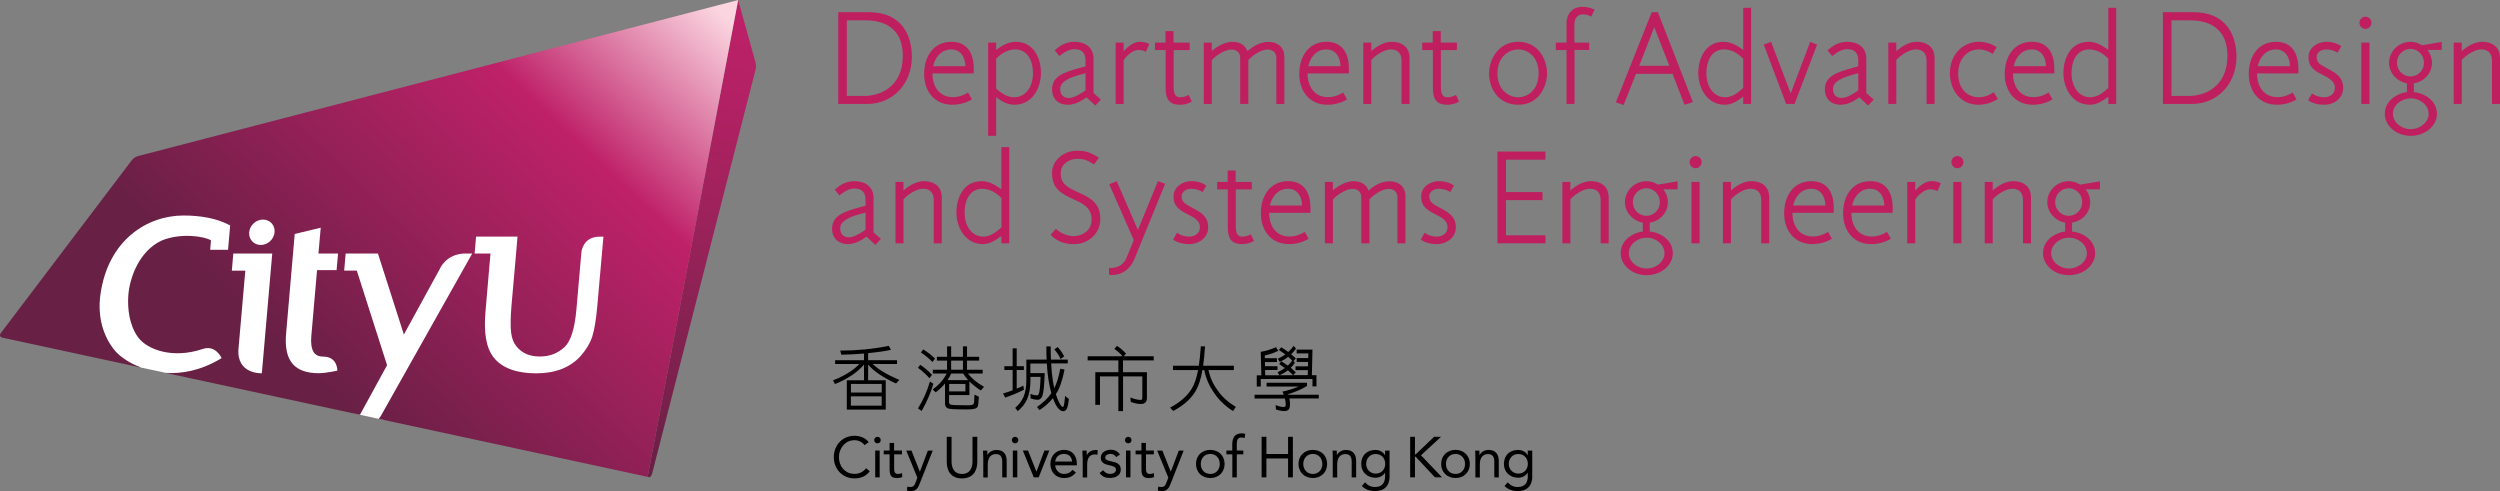 <?xml version="1.0" encoding="utf-8"?>
<!-- Generator: Adobe Illustrator 25.2.1, SVG Export Plug-In . SVG Version: 6.00 Build 0)  -->
<svg version="1.1" xmlns="http://www.w3.org/2000/svg" xmlns:xlink="http://www.w3.org/1999/xlink" x="0px" y="0px"
	 viewBox="0 0 374.94 73.66" style="enable-background:new 0 0 374.94 73.66;" xml:space="preserve">
<rect x="0" y="0" width="374.94" height="73.66" fill="#808080" stroke="none"/>
<style type="text/css">
	.st0{fill:#FFFFFF;}
	.st1{fill:url(#SVGID_1_);}
	.st2{fill:url(#SVGID_2_);}
	.st3{fill:#BF1E5F;}
</style>
<g id="Logotype">
	<g>
		<path d="M129.66,66.76c-0.36-0.49-0.94-0.74-1.52-0.74c-1.36,0-2.32,1.19-2.32,2.53c0,1.41,0.95,2.52,2.32,2.52
			c0.74,0,1.33-0.3,1.76-0.85l0.54,0.46c-0.54,0.73-1.33,1.07-2.3,1.07c-1.74,0-3.09-1.35-3.09-3.19c0-1.79,1.29-3.2,3.09-3.2
			c0.82,0,1.63,0.28,2.15,0.95L129.66,66.76z"/>
		<path d="M146.57,69.27c0,1.32-0.62,2.48-2.29,2.48c-1.68,0-2.29-1.15-2.29-2.48v-3.76h0.72v3.66c0,0.98,0.36,1.91,1.57,1.91
			c1.21,0,1.57-0.93,1.57-1.91v-3.66h0.72V69.27z"/>
		<path d="M131.6,65.51c0.28,0,0.49,0.22,0.49,0.49c0,0.28-0.21,0.49-0.49,0.49s-0.49-0.21-0.49-0.49
			C131.11,65.73,131.33,65.51,131.6,65.51 M131.26,67.57h0.67v4.02h-0.67V67.57z"/>
		<path d="M135.29,68.14h-1.19v2.01c0,0.51,0.01,0.93,0.6,0.93c0.2,0,0.41-0.04,0.59-0.14l0.02,0.61c-0.23,0.1-0.53,0.15-0.78,0.15
			c-0.95,0-1.11-0.51-1.11-1.35v-2.21h-0.88v-0.57h0.88v-1.14h0.67v1.14h1.19V68.14z"/>
		<path d="M137.94,72.51c-0.26,0.68-0.53,1.14-1.34,1.14c-0.19,0-0.42-0.02-0.6-0.1l0.09-0.58c0.14,0.05,0.28,0.07,0.47,0.07
			c0.44,0,0.6-0.27,0.75-0.66l0.27-0.75l-1.66-4.05h0.78l1.25,3.15h0.02l1.19-3.15h0.73L137.94,72.51z"/>
		<path d="M147.46,68.53c0-0.37-0.03-0.69-0.03-0.95h0.64c0,0.22,0.02,0.44,0.02,0.66h0.02c0.18-0.39,0.68-0.76,1.34-0.76
			c1.06,0,1.53,0.67,1.53,1.64v2.48h-0.67v-2.41c0-0.67-0.29-1.09-0.92-1.09c-0.87,0-1.25,0.63-1.25,1.55v1.96h-0.67V68.53z"/>
		<path d="M152.24,65.51c0.27,0,0.49,0.22,0.49,0.49c0,0.28-0.21,0.49-0.49,0.49c-0.28,0-0.49-0.21-0.49-0.49
			C151.75,65.73,151.96,65.51,152.24,65.51 M151.9,67.57h0.67v4.02h-0.67V67.57z"/>
		<polygon points="155.78,71.59 155.04,71.59 153.4,67.57 154.18,67.57 155.43,70.72 155.45,70.72 156.64,67.57 157.37,67.57 		"/>
		<path d="M165.45,70.53c0.26,0.33,0.56,0.54,1.03,0.54c0.42,0,0.89-0.18,0.89-0.62c0-0.43-0.43-0.54-0.86-0.64
			c-0.76-0.17-1.42-0.33-1.42-1.17c0-0.78,0.76-1.19,1.5-1.19c0.57,0,1.09,0.22,1.37,0.73l-0.56,0.37
			c-0.17-0.28-0.46-0.48-0.85-0.48c-0.37,0-0.79,0.18-0.79,0.56c0,0.34,0.48,0.48,1.02,0.59c0.71,0.14,1.31,0.39,1.31,1.2
			c0,0.91-0.81,1.26-1.61,1.26c-0.68,0-1.17-0.18-1.56-0.75L165.45,70.53z"/>
		<path d="M161.36,70.86c-0.47,0.61-1.04,0.83-1.79,0.83c-1.26,0-2.04-0.94-2.04-2.11c0-1.25,0.88-2.11,2.06-2.11
			c1.13,0,1.91,0.77,1.91,2.11v0.21h-3.25c0.05,0.7,0.58,1.29,1.32,1.29c0.57,0,0.96-0.21,1.28-0.61L161.36,70.86z M160.78,69.22
			c-0.03-0.68-0.47-1.14-1.21-1.14c-0.74,0-1.23,0.46-1.32,1.14H160.78z"/>
		<path d="M162.36,68.53c0-0.37-0.03-0.69-0.03-0.95h0.64c0,0.22,0.02,0.44,0.02,0.66h0.02c0.18-0.39,0.68-0.76,1.34-0.76
			c0.09,0,0.18,0.01,0.28,0.04l-0.04,0.68c-0.11-0.03-0.24-0.05-0.36-0.05c-0.82,0-1.18,0.58-1.18,1.5v1.96h-0.67V68.53z"/>
		<path d="M169.21,65.51c0.28,0,0.49,0.22,0.49,0.49c0,0.28-0.21,0.49-0.49,0.49c-0.28,0-0.49-0.21-0.49-0.49
			C168.72,65.73,168.93,65.51,169.21,65.51 M168.87,67.57h0.67v4.02h-0.67V67.57z"/>
		<path d="M173.06,68.14h-1.19v2.01c0,0.51,0.01,0.93,0.6,0.93c0.2,0,0.41-0.04,0.59-0.14l0.02,0.61c-0.23,0.1-0.53,0.15-0.78,0.15
			c-0.95,0-1.11-0.51-1.11-1.35v-2.21h-0.88v-0.57h0.88v-1.14h0.67v1.14h1.19V68.14z"/>
		<path d="M175.58,72.51c-0.26,0.68-0.53,1.14-1.34,1.14c-0.19,0-0.42-0.02-0.6-0.1l0.08-0.58c0.14,0.05,0.28,0.07,0.47,0.07
			c0.44,0,0.6-0.27,0.75-0.66l0.28-0.75l-1.67-4.05h0.78l1.25,3.15h0.02l1.19-3.15h0.73L175.58,72.51z"/>
		<path d="M181.51,67.47c1.24,0,2.15,0.86,2.15,2.11c0,1.26-0.91,2.11-2.15,2.11c-1.24,0-2.14-0.86-2.14-2.11
			C179.36,68.33,180.27,67.47,181.51,67.47 M181.51,71.08c0.87,0,1.43-0.65,1.43-1.5c0-0.84-0.56-1.5-1.43-1.5
			c-0.87,0-1.42,0.65-1.42,1.5C180.08,70.42,180.64,71.08,181.51,71.08"/>
		<path d="M184.81,68.14h-0.88v-0.57h0.88v-0.9c0-0.98,0.34-1.68,1.43-1.68c0.17,0,0.39,0.03,0.52,0.11l-0.1,0.6
			c-0.15-0.05-0.3-0.09-0.45-0.09c-0.7,0-0.72,0.51-0.72,1.2v0.76h0.98v0.57h-0.98v3.46h-0.67V68.14z"/>
		<polygon points="189.21,65.51 189.93,65.51 189.93,68.09 193.18,68.09 193.18,65.51 193.9,65.51 193.9,71.59 193.18,71.59 
			193.18,68.76 189.93,68.76 189.93,71.59 189.21,71.59 		"/>
		<path d="M196.89,67.47c1.24,0,2.15,0.86,2.15,2.11c0,1.26-0.91,2.11-2.15,2.11c-1.24,0-2.15-0.86-2.15-2.11
			C194.74,68.33,195.65,67.47,196.89,67.47 M196.89,71.08c0.87,0,1.43-0.65,1.43-1.5c0-0.84-0.56-1.5-1.43-1.5
			c-0.87,0-1.43,0.65-1.43,1.5C195.46,70.42,196.02,71.08,196.89,71.08"/>
		<path d="M199.88,68.53c0-0.37-0.03-0.69-0.03-0.95h0.63c0,0.22,0.02,0.44,0.02,0.66h0.02c0.18-0.39,0.68-0.76,1.34-0.76
			c1.06,0,1.53,0.67,1.53,1.64v2.48h-0.67v-2.41c0-0.67-0.29-1.09-0.92-1.09c-0.87,0-1.25,0.63-1.25,1.55v1.96h-0.67V68.53z"/>
		<path d="M208.41,71.41c0,1.45-0.78,2.24-2.19,2.24c-0.78,0-1.41-0.21-1.98-0.76l0.48-0.55c0.42,0.46,0.88,0.7,1.49,0.7
			c1.2,0,1.52-0.77,1.52-1.62V70.9h-0.02c-0.32,0.52-0.89,0.75-1.42,0.75c-1.26,0-2.14-0.88-2.14-2.06c0-1.31,0.86-2.11,2.14-2.11
			c0.54,0,1.15,0.26,1.42,0.79h0.02v-0.69h0.67V71.41z M206.31,71.03c0.92,0,1.44-0.69,1.44-1.46c0-0.87-0.58-1.48-1.44-1.48
			c-0.84,0-1.42,0.65-1.42,1.5C204.89,70.4,205.52,71.03,206.31,71.03"/>
		<path d="M218.29,67.47c1.24,0,2.15,0.86,2.15,2.11c0,1.26-0.91,2.11-2.15,2.11s-2.15-0.86-2.15-2.11
			C216.14,68.33,217.05,67.47,218.29,67.47 M218.29,71.08c0.87,0,1.43-0.65,1.43-1.5c0-0.84-0.56-1.5-1.43-1.5
			c-0.87,0-1.43,0.65-1.43,1.5C216.86,70.42,217.42,71.08,218.29,71.08"/>
		<path d="M221.27,68.53c0-0.37-0.03-0.69-0.03-0.95h0.63c0,0.22,0.02,0.44,0.02,0.66h0.02c0.18-0.39,0.68-0.76,1.34-0.76
			c1.06,0,1.53,0.67,1.53,1.64v2.48h-0.67v-2.41c0-0.67-0.29-1.09-0.92-1.09c-0.87,0-1.25,0.63-1.25,1.55v1.96h-0.67V68.53z"/>
		<path d="M229.81,71.41c0,1.45-0.78,2.24-2.19,2.24c-0.78,0-1.41-0.21-1.98-0.76l0.48-0.55c0.42,0.46,0.88,0.7,1.49,0.7
			c1.2,0,1.52-0.77,1.52-1.62V70.9h-0.02c-0.32,0.52-0.88,0.75-1.42,0.75c-1.26,0-2.14-0.88-2.14-2.06c0-1.31,0.86-2.11,2.14-2.11
			c0.54,0,1.15,0.26,1.42,0.79h0.02v-0.69h0.67V71.41z M227.7,71.03c0.92,0,1.44-0.69,1.44-1.46c0-0.87-0.59-1.48-1.44-1.48
			c-0.84,0-1.42,0.65-1.42,1.5C226.28,70.4,226.92,71.03,227.7,71.03"/>
		<polygon points="211.49,65.51 212.21,65.51 212.21,68.14 212.32,68.14 215.08,65.51 216.12,65.51 213.11,68.28 216.27,71.59 
			215.21,71.59 212.32,68.5 212.21,68.5 212.21,71.59 211.49,71.59 		"/>
	</g>
	<g>
		<path d="M130.88,54.59h3.65v-0.57h-4.33v-1.06c1.19-0.11,2.3-0.26,3.31-0.47l0.11-0.02l-0.33-0.6l-0.06,0.01
			c-2.35,0.47-4.75,0.7-7.12,0.7h-0.1l0.17,0.62l0.06,0c1.17-0.03,2.29-0.09,3.34-0.18v1h-4.33v0.57h3.64
			c-0.39,0.42-0.9,0.83-1.54,1.24c-0.79,0.51-1.57,0.9-2.33,1.17l-0.08,0.03l0.27,0.56l0.07-0.02c0.79-0.29,1.66-0.75,2.58-1.36
			c0.69-0.49,1.27-1,1.72-1.52v2.34H127v4.4h5.84v-4.4h-2.64v-2.34c0.9,1.02,2.29,1.96,4.13,2.8l0.05,0.02l0.5-0.54l-0.11-0.04
			C133.05,56.2,131.74,55.42,130.88,54.59z M132.23,59.44v1.4h-4.62v-1.4H132.23z M127.62,58.87v-1.29h4.62v1.29H127.62z"/>
		<path d="M182.66,58.61c-0.69-0.92-1.16-1.92-1.41-3.11h3.8v-0.65h-4.61c0.11-0.79,0.21-1.72,0.28-2.83l0.01-0.08h-0.64l0,0.07
			c-0.07,1.03-0.17,2.01-0.29,2.84h-3.88v0.65h3.77c-0.24,1.23-0.56,2.14-0.95,2.78c-0.67,1.1-1.71,2.02-3.17,2.81l-0.09,0.05
			l0.47,0.5l0.05-0.03c1.58-0.85,2.68-1.84,3.36-3.04c0.41-0.71,0.73-1.7,0.98-3.07h0.27c0.26,1.29,0.75,2.4,1.5,3.45
			c0.7,1.04,1.6,1.91,2.75,2.66l0.07,0.04l0.42-0.63l-0.07-0.04C184.18,60.32,183.33,59.55,182.66,58.61z"/>
		<path d="M168.88,53.03l-0.05-0.05c-0.4-0.44-0.81-0.78-1.25-1.07l-0.06-0.04l-0.39,0.46l0.07,0.05c0.46,0.33,0.85,0.67,1.16,1.05
			h-5.24v0.62h4.61v1.77h-3.46v4.9h0.7v-4.27h2.76v5.21h0.7v-5.21h2.89v3.16c0,0.37-0.15,0.37-0.21,0.37
			c-0.42,0-0.91-0.11-1.46-0.32l-0.12-0.05l0.06,0.67l0.05,0.02c0.56,0.2,1.04,0.29,1.47,0.29c0.59,0,0.9-0.31,0.9-0.9v-3.87h-3.59
			v-1.77h4.61v-0.62h-4.5L168.88,53.03z"/>
		<path d="M139.79,54.23l0.06,0.06l0.38-0.51l-0.05-0.05c-0.49-0.48-1.05-0.92-1.66-1.29l-0.06-0.04l-0.35,0.46l0.07,0.05
			C138.73,53.27,139.27,53.71,139.79,54.23z"/>
		<path d="M145.17,56.02h2.21v-0.57h-2.35v-1.37h1.82v-0.57h-1.82v-1.57h-0.61v1.57h-1.77v-1.57h-0.61v1.57h-1.53v0.57h1.53v1.37
			h-2.14v0.57h2.08c-0.15,0.32-0.37,0.66-0.64,1.01c-0.37,0.47-0.83,0.92-1.38,1.31l-0.08,0.06l0.45,0.44l0.05-0.04
			c0.5-0.37,0.95-0.8,1.35-1.29v2.87c0,0.37,0.05,0.64,0.32,0.81c0.26,0.17,0.95,0.21,3.06,0.21c0.98,0,1.36-0.11,1.52-0.44
			c0.08-0.18,0.14-0.64,0.17-1.41l0-0.05l-0.65-0.32l-0.01,0.23c-0.02,0.49-0.03,0.96-0.1,1.11c-0.09,0.22-0.36,0.26-0.93,0.26
			c-1.57,0-2.4-0.01-2.61-0.13c-0.13-0.08-0.16-0.16-0.16-0.32v-1.08h3.05V57.2c0.46,0.47,1.01,0.91,1.65,1.32l0.06,0.04l0.48-0.54
			l-0.08-0.05C146.47,57.37,145.69,56.72,145.17,56.02z M142.35,58.7v-1.12h2.44v1.12H142.35z M144.42,54.08v1.37h-1.77v-1.37
			H144.42z M142.11,57.01c0.22-0.33,0.4-0.65,0.54-0.99h1.8c0.21,0.34,0.47,0.67,0.76,0.99H142.11z"/>
		<path d="M139.98,57.56l-0.51-0.35l-0.03,0.1c-0.41,1.4-1,2.71-1.73,3.88l-0.04,0.06l0.56,0.39l0.04-0.08
			c0.77-1.37,1.32-2.66,1.7-3.96L139.98,57.56z"/>
		<path d="M139.33,56.65l0.06,0.07l0.39-0.5l-0.05-0.05c-0.5-0.54-1.04-1-1.66-1.42l-0.06-0.04l-0.35,0.45l0.07,0.05
			C138.31,55.63,138.83,56.1,139.33,56.65z"/>
		<path d="M189.09,56.84h7.75v1.11h0.6v-1.68h-0.69l0.09-3.84h-2.37v0.57h1.75l-0.02,0.7h-1.73v0.58h1.71l-0.01,0.66h-1.87v0.57
			h1.85l-0.02,0.75h-2.18l0.39-0.42l-0.06-0.05c-0.25-0.23-0.47-0.44-0.71-0.63c0.22-0.21,0.42-0.45,0.6-0.71l0.04-0.05l-0.22-0.25
			l0.36-0.4l-0.1-0.09c-0.19-0.18-0.4-0.36-0.61-0.53c0.24-0.23,0.46-0.48,0.69-0.8l0.04-0.05l-0.36-0.41l-0.06,0.08
			c-0.21,0.3-0.45,0.57-0.74,0.84c-0.29-0.22-0.62-0.44-1-0.67l-0.06-0.04l-0.35,0.41l0.08,0.05c0.34,0.22,0.63,0.42,0.89,0.61
			c-0.31,0.23-0.67,0.44-1.05,0.61l-0.08,0.04l0.29,0.48l0.06-0.03c0.42-0.19,0.82-0.43,1.21-0.74c0.21,0.19,0.42,0.39,0.6,0.56
			l-0.01,0.02c-0.19,0.27-0.4,0.51-0.65,0.74c-0.28-0.2-0.57-0.4-0.89-0.61l-0.06-0.04l-0.35,0.42l0.08,0.05
			c0.24,0.15,0.5,0.33,0.78,0.54c-0.31,0.23-0.64,0.43-1.02,0.6l-0.08,0.04l0.29,0.45h-2.14l-0.01-0.79h1.85v-0.57h-1.87l-0.01-0.62
			h1.8v-0.58h-1.81l-0.01-0.42c0.65-0.12,1.29-0.33,1.94-0.65l0.08-0.04l-0.34-0.54l-0.06,0.03c-0.76,0.33-1.47,0.54-2.16,0.65
			l-0.07,0.01l0.09,3.53h-0.69v1.68h0.61V56.84z M191.96,56.25c0.43-0.19,0.83-0.43,1.19-0.72c0.29,0.26,0.52,0.47,0.74,0.7
			l0.04,0.04h-2.01L191.96,56.25z"/>
		<path d="M197.79,59.2h-4.58c0-0.01-0.01-0.02-0.01-0.02c-0.01-0.02-0.02-0.04-0.02-0.06c1.08-0.33,2.02-0.74,2.8-1.21l0.04-0.02
			v-0.49h-6.06v0.57h4.8c-0.51,0.22-1.1,0.43-1.74,0.6l0,0c-0.02,0-0.08,0.02-0.15,0.04l0,0c0,0-0.01,0-0.01,0
			c-0.07,0.02-0.18,0.05-0.29,0.07c-0.05,0.01-0.09,0.02-0.14,0.03l-0.1,0.02l0.05,0.09c0.06,0.11,0.11,0.23,0.16,0.38h-4.39v0.57
			h4.55c0.06,0.25,0.1,0.47,0.12,0.77c0.01,0.27-0.01,0.39-0.09,0.44c-0.05,0.04-0.1,0.06-0.21,0.06c-0.32,0-0.67-0.08-1.09-0.25
			l-0.12-0.05l0.06,0.68l0.05,0.02c0.45,0.14,0.84,0.21,1.22,0.21c0.24,0,0.44-0.06,0.58-0.18c0.18-0.15,0.25-0.43,0.25-0.94
			c0-0.25-0.04-0.48-0.1-0.77h4.42V59.2z"/>
		<path d="M153.57,58.44l-0.1-0.62l-0.1,0.06c-0.29,0.16-0.5,0.25-0.89,0.41v-2.8h1.08v-0.57h-1.08v-2.68h-0.61v2.68h-1.24v0.57
			h1.24v3.04c-0.44,0.17-0.85,0.32-1.34,0.46l-0.1,0.03l0.32,0.6l0.06-0.02c0.91-0.3,1.8-0.67,2.71-1.13L153.57,58.44z"/>
		<path d="M159.73,59.49c-0.06,0.7-0.13,1.21-0.2,1.4c-0.05,0.14-0.11,0.14-0.14,0.14c-0.12,0-0.35-0.22-0.63-0.83
			c-0.15-0.33-0.29-0.7-0.41-1.1c0,0,0,0,0,0l0.01-0.01c0.52-0.74,0.95-1.94,1.28-3.59l0.01-0.08l-0.64-0.12L159,55.38
			c-0.23,1.18-0.52,2.13-0.88,2.84c-0.08-0.33-0.15-0.7-0.21-1.07c-0.13-0.83-0.22-1.72-0.26-2.65h2.49v-0.57h-2.52
			c-0.03-0.58-0.04-1.2-0.04-1.9v-0.08h-0.65v0.08c0,0.77,0.01,1.36,0.04,1.9h-3.04v2.99c0,1.08-0.14,1.93-0.42,2.58
			c-0.28,0.64-0.67,1.17-1.2,1.62l-0.06,0.05l0.39,0.49l0.06-0.05c0.58-0.48,1.02-1.05,1.34-1.74c0.33-0.72,0.5-1.67,0.5-2.88v-0.47
			h1.52c-0.04,1.22-0.12,2.09-0.23,2.45c-0.11,0.33-0.26,0.33-0.31,0.33c-0.17,0-0.4-0.02-0.85-0.18l-0.11-0.04v0.67l0.06,0.02
			c0.43,0.13,0.73,0.19,0.99,0.19c0.33,0,0.57-0.2,0.73-0.61c0.16-0.43,0.28-1.55,0.34-3.31l0-0.08h-2.15v-1.44H157
			c0.06,1.1,0.18,2.1,0.34,2.98c0.09,0.5,0.21,1.02,0.34,1.47c-0.52,0.73-1.2,1.41-2.09,2.02l-0.07,0.05l0.38,0.46l0.06-0.04
			c0.78-0.51,1.42-1.09,1.95-1.74c0.12,0.34,0.27,0.67,0.43,0.98c0.33,0.6,0.67,0.92,1.04,0.97c0.23,0.03,0.45-0.08,0.57-0.28
			c0.15-0.25,0.27-0.73,0.35-1.52l0-0.04l-0.57-0.46L159.73,59.49z"/>
		<path d="M159.01,53.75l0.04,0.09l0.55-0.38l-0.03-0.06c-0.25-0.49-0.52-0.88-0.89-1.3l-0.05-0.05l-0.5,0.34l0.05,0.07
			C158.57,52.93,158.81,53.3,159.01,53.75z"/>
	</g>
</g>
<g id="Logo">
	<g>
		<path class="st0" d="M110.51,0.21L20.8,23.54c-0.13,0.03-0.38,0.12-0.53,0.22c-0.16,0.1-0.29,0.24-0.43,0.42L0.36,49.9
			c-0.07,0.1-0.07,0.19-0.07,0.27c0,0.15,0.12,0.29,0.24,0.32l19.5,4.24l1.14,0.4l3.64,0.78l2.5,0.35l24.48,5.28l2.2,0.67l2.82,0.61
			l1.93,0.25L97,71.33L110.51,0.21z"/>
		<linearGradient id="SVGID_1_" gradientUnits="userSpaceOnUse" x1="113.069" y1="0.313" x2="97.908" y2="71.065">
			<stop  offset="0" style="stop-color:#BF2169"/>
			<stop  offset="0.184" style="stop-color:#B42164"/>
			<stop  offset="0.483" style="stop-color:#9A225A"/>
			<stop  offset="0.859" style="stop-color:#76214B"/>
			<stop  offset="1" style="stop-color:#682045"/>
		</linearGradient>
		<path class="st1" d="M113.28,9.26c0.05,0.19,0.1,0.44,0.1,0.69c0,0.22-0.05,0.43-0.09,0.6L97.82,70.97
			c-0.09,0.36-0.29,0.63-0.44,0.6l-0.25-0.06L110.71,0L113.28,9.26z"/>
		<linearGradient id="SVGID_2_" gradientUnits="userSpaceOnUse" x1="104.866" y1="-1.11" x2="48.217" y2="58.529">
			<stop  offset="0" style="stop-color:#FBD5E0"/>
			<stop  offset="0.35" style="stop-color:#BF2169"/>
			<stop  offset="1" style="stop-color:#682045"/>
		</linearGradient>
		<path class="st2" d="M97.13,71.52L110.71,0L20.76,23.39c-0.15,0.04-0.41,0.13-0.58,0.25c-0.19,0.13-0.34,0.29-0.47,0.46
			L0.11,49.97c-0.22,0.29-0.11,0.6,0.25,0.67l20.81,4.49c-1.82-0.68-3.18-1.67-3.89-2.49c-1.86-2.2-2.67-5.23-2.22-8.45
			c1.13-8.2,7.02-11.87,12.46-11.87c2.6,0,5.06,0.43,7,1.49l-0.32,3.65h-2.68l0.12-1.41c-0.98-0.61-4.48-1.16-7.36,0.01
			c-3.39,1.55-4.85,5.58-5.04,8.28c-0.13,1.93,0.14,4.45,1.49,6.27c1.36,1.83,5.16,3.24,9.63,1.74c1.99-0.7,2.88,1.36,2.88,1.36
			l-0.21,0.12c-2.96,1.76-5.79,2.26-8.23,2.09l29.18,6.29l4.07-7.44l-4.54-14.19h-1.89l0.22-2.56h4.84l3.89,12.15l5.39-9.84
			c0,0,0.92-2.31,3.87-2.31h0.99L57.24,62.16c-0.14,0.25-0.28,0.47-0.43,0.66L97.13,71.52z M34.99,38.02h5.84l-1.56,17.96
			c0,0-3.84,0.19-3.5-3.71l1.02-11.68h-2.02L34.99,38.02z M41.18,34.83c-0.09,1.05-1.02,1.91-2.07,1.91c-1.05,0-1.83-0.85-1.74-1.91
			c0.1-1.05,1.02-1.9,2.07-1.9C40.49,32.93,41.28,33.78,41.18,34.83z M44.2,35.09l3.9-0.94l-0.34,3.87h2.94l-0.22,2.49h-2.93
			l-0.86,9.9c-0.09,1.06,0.02,1.86,0.34,2.37c0.29,0.47,0.76,0.7,1.43,0.7c2.21,0,2.13,2.11,2.13,2.11s-1.69,0.38-2.82,0.38
			c-1.83,0-3.16-0.5-3.95-1.48c-0.79-0.97-1.09-2.48-0.91-4.49L44.2,35.09z M89.59,45.78c-0.19,2.15-0.44,3.68-0.76,4.68
			c-0.33,1.01-0.92,2-1.75,2.93c-1.54,1.72-3.78,2.6-6.65,2.6c-2.93,0-5.06-0.77-6.32-2.29c-1.25-1.52-1.57-3.87-1.29-7.07
			l0.74-8.61h-2.38l0.22-2.53h6.21l-0.21,2.53l-0.68,7.7c-0.17,1.92-0.17,3.34-0.06,4.21c0.1,0.82,0.37,1.5,0.8,2.03
			c0.83,1.01,1.97,1.51,3.5,1.51c1.46,0,2.67-0.46,3.7-1.41c0.95-0.88,1.53-2.78,1.79-5.66l0.75-8.6c0,0,0.2-2.3,2.7-2.3h0.6
			L89.59,45.78z"/>
	</g>
</g>
<g id="Two_line_construction_20pt">
	<g>
		<path class="st3" d="M125.72,1.83h4.6c5.06,0,6.44,3.68,6.44,6.68c0,4.06-2.86,7.08-6.7,7.08h-4.34V1.83z M129.66,14.39
			c2.1,0,5.74-1.2,5.74-6c0-5.18-4.3-5.34-5.64-5.34H127v11.34H129.66z"/>
		<path class="st3" d="M138.6,11.09c0-2.6,1.38-4.82,4.08-4.82c2.44,0,3.36,1.8,3.36,4.02v0.72h-6.2c0,1.88,0.96,3.56,3.06,3.56
			c0.96,0,1.82-0.38,2.28-0.7c0-0.02,0.58,1.04,0.58,1.04c-0.5,0.3-1.52,0.8-2.94,0.8C140.08,15.71,138.6,13.61,138.6,11.09z
			 M144.78,9.93c0-1.3-0.68-2.52-2.12-2.52c-1.68,0-2.52,1.48-2.7,2.52H144.78z"/>
		<path class="st3" d="M148.2,6.39h1.2v1.1c0.32-0.2,1.46-1.22,2.92-1.22c2.78,0,3.8,2.52,3.8,4.7c0,2.14-1.24,4.74-3.98,4.74
			c-1.3,0-2.34-0.84-2.74-1.14v5.8h-1.2V6.39z M154.92,10.99c0-2.16-1-3.58-2.66-3.58c-1.5,0-2.52,1.06-2.86,1.38v4.5
			c0.44,0.4,1.46,1.3,2.7,1.3C153.66,14.59,154.92,13.21,154.92,10.99z"/>
		<path class="st3" d="M162.94,14.59c-0.52,0.38-1.56,1.12-2.78,1.12c-1.58,0-2.38-1.04-2.38-2.28c0-1.96,1.7-2.58,4.14-3.24
			l0.88-0.24V9.07c0-1.22-0.64-1.7-1.7-1.7c-1.02,0-2.1,0.94-2.22,1.04l-0.7-0.86c0.36-0.28,1.32-1.28,2.92-1.28
			c1.58,0,2.9,0.74,2.9,2.58v5.1l1.1,0.98l-0.82,0.9L162.94,14.59z M162.02,11.19c-1.56,0.42-3.02,1.02-3.02,2.14
			c0,1.02,0.62,1.36,1.34,1.36c0.72,0,1.74-0.62,2.46-1.14v-2.58l-0.76,0.22l0.02-0.02C162.04,11.17,162.04,11.17,162.02,11.19z
			 M162.02,11.19h0.02H162.02z"/>
		<path class="st3" d="M167.32,6.39h1.2v1.3c0.22-0.26,1.3-1.42,2.36-1.42c0.84,0,1.16,0.18,1.48,0.32l-0.5,1.18
			c-0.36-0.18-0.66-0.28-1.16-0.28c-0.8,0-1.78,0.88-2.18,1.54v6.56h-1.2V6.39z"/>
		<path class="st3" d="M174.82,13.31v-5.8h-1.6V6.39h1.58V4.67h1.2v1.72h2.42v1.12h-2.4v5.6c0,1.36,0.56,1.48,0.96,1.48
			c0.78,0,1.3-0.36,1.3-0.36l0.46,1c0,0-0.68,0.48-1.82,0.48C175.46,15.71,174.82,14.93,174.82,13.31z"/>
		<path class="st3" d="M180.54,6.39h1.2v1.26c1.12-1,2.36-1.38,3.08-1.38c1.3,0,2,0.64,2.26,1.42c0.38-0.34,1.56-1.4,3.14-1.4
			c1.72,0,2.4,1.12,2.4,2.16v7.14h-1.2V8.71c0-1.04-0.8-1.28-1.3-1.28c-1.24,0-2.58,1.2-2.9,1.58v6.58H186V8.71
			c0-1.04-0.8-1.28-1.28-1.28c-1.38,0-2.86,1.4-2.98,1.6v6.56h-1.2V6.39z"/>
		<path class="st3" d="M194.86,11.09c0-2.6,1.38-4.82,4.08-4.82c2.44,0,3.36,1.8,3.36,4.02v0.72h-6.2c0,1.88,0.96,3.56,3.06,3.56
			c0.96,0,1.82-0.38,2.28-0.7c0-0.02,0.58,1.04,0.58,1.04c-0.5,0.3-1.52,0.8-2.94,0.8C196.34,15.71,194.86,13.61,194.86,11.09z
			 M201.04,9.93c0-1.3-0.68-2.52-2.12-2.52c-1.68,0-2.52,1.48-2.7,2.52H201.04z"/>
		<path class="st3" d="M204.46,6.39h1.2v1.28c0.72-0.66,1.9-1.4,3.02-1.4c1.94,0,2.72,1.14,2.72,2.38v6.94h-1.2v-6.5
			c0-1.22-0.72-1.68-1.58-1.68c-1.38,0-2.84,1.4-2.96,1.6v6.58h-1.2V6.39z"/>
		<path class="st3" d="M214.9,13.31v-5.8h-1.6V6.39h1.58V4.67h1.2v1.72h2.42v1.12h-2.4v5.6c0,1.36,0.56,1.48,0.96,1.48
			c0.78,0,1.3-0.36,1.3-0.36l0.46,1c0,0-0.68,0.48-1.82,0.48C215.54,15.71,214.9,14.93,214.9,13.31z"/>
		<path class="st3" d="M223.32,11.01c0-2,1.34-4.74,4.38-4.74c3.06,0,4.32,2.72,4.32,4.72s-1.26,4.72-4.3,4.72
			C224.58,15.71,223.32,13.09,223.32,11.01z M230.76,10.99c0-2.58-1.74-3.58-3.04-3.58c-1.24,0-3.14,0.92-3.14,3.6
			c0,2.58,1.8,3.58,3.1,3.58C228.92,14.59,230.76,13.67,230.76,10.99z"/>
		<path class="st3" d="M234.94,7.51h-1.6V6.39h1.6V3.51c0-1.44,0.9-2.48,2.36-2.48c1.14,0,1.84,0.42,1.84,0.42l-0.48,1.04
			c0,0-0.52-0.34-1.3-0.34c-0.4,0-1.24,0.26-1.24,1.48v2.76h2.22v1.1h-2.2v8.1h-1.2V7.51z"/>
		<path class="st3" d="M242.34,15.35l5.38-13.52h0.92l5.26,13.48l-1.26,0.4l-1.8-4.64h-5.48l-1.86,4.68L242.34,15.35z M250.36,9.87
			l-2.26-5.8l-2.26,5.8H250.36z"/>
		<path class="st3" d="M254.7,10.97c0-2.18,1.04-4.7,3.8-4.7c1.46,0,2.6,1.02,2.94,1.22V1.17h1.18v14.42h-1.18v-1.1
			c-0.52,0.38-1.54,1.22-2.76,1.22C255.96,15.71,254.7,13.11,254.7,10.97z M261.44,13.19v-4.4c-0.36-0.32-1.36-1.38-2.88-1.38
			c-1.66,0-2.64,1.42-2.64,3.58c0,2.22,1.24,3.6,2.8,3.6C259.98,14.59,260.98,13.59,261.44,13.19z"/>
		<path class="st3" d="M264.52,6.69l1.1-0.42l2.94,7.74l2.92-7.72l1.04,0.4l-3.38,8.9h-1.26L264.52,6.69z"/>
		<path class="st3" d="M278.84,14.59c-0.52,0.38-1.56,1.12-2.78,1.12c-1.58,0-2.38-1.04-2.38-2.28c0-1.96,1.7-2.58,4.14-3.24
			l0.88-0.24V9.07c0-1.22-0.64-1.7-1.7-1.7c-1.02,0-2.1,0.94-2.22,1.04l-0.7-0.86c0.36-0.28,1.32-1.28,2.92-1.28
			c1.58,0,2.9,0.74,2.9,2.58v5.1l1.1,0.98l-0.82,0.9L278.84,14.59z M277.92,11.19c-1.56,0.42-3.02,1.02-3.02,2.14
			c0,1.02,0.62,1.36,1.34,1.36c0.72,0,1.74-0.62,2.46-1.14v-2.58l-0.76,0.22l0.02-0.02C277.94,11.17,277.94,11.17,277.92,11.19z
			 M277.92,11.19h0.02H277.92z"/>
		<path class="st3" d="M283.2,6.39h1.2v1.28c0.72-0.66,1.9-1.4,3.02-1.4c1.94,0,2.72,1.14,2.72,2.38v6.94h-1.2v-6.5
			c0-1.22-0.72-1.68-1.58-1.68c-1.38,0-2.84,1.4-2.96,1.6v6.58h-1.2V6.39z"/>
		<path class="st3" d="M292.44,10.99c0-3.02,2.14-4.72,4.32-4.72c1.14,0,2.06,0.38,2.68,0.8c0,0-0.58,1-0.58,1.02
			c-0.5-0.36-1.3-0.68-2.04-0.68c-1.8,0-3.14,1.42-3.14,3.66c0,2.34,1.48,3.52,3.08,3.52c0.98,0,1.8-0.44,2.26-0.76l0.6,1.02
			c-0.5,0.3-1.5,0.86-2.92,0.86C294.04,15.71,292.44,13.51,292.44,10.99z"/>
		<path class="st3" d="M300.66,11.09c0-2.6,1.38-4.82,4.08-4.82c2.44,0,3.36,1.8,3.36,4.02v0.72h-6.2c0,1.88,0.96,3.56,3.06,3.56
			c0.96,0,1.82-0.38,2.28-0.7c0-0.02,0.58,1.04,0.58,1.04c-0.5,0.3-1.52,0.8-2.94,0.8C302.14,15.71,300.66,13.61,300.66,11.09z
			 M306.84,9.93c0-1.3-0.68-2.52-2.12-2.52c-1.68,0-2.52,1.48-2.7,2.52H306.84z"/>
		<path class="st3" d="M309.46,10.97c0-2.18,1.04-4.7,3.8-4.7c1.46,0,2.6,1.02,2.94,1.22V1.17h1.18v14.42h-1.18v-1.1
			c-0.52,0.38-1.54,1.22-2.76,1.22C310.72,15.71,309.46,13.11,309.46,10.97z M316.2,13.19v-4.4c-0.36-0.32-1.36-1.38-2.88-1.38
			c-1.66,0-2.64,1.42-2.64,3.58c0,2.22,1.24,3.6,2.8,3.6C314.74,14.59,315.74,13.59,316.2,13.19z"/>
		<path class="st3" d="M324.38,1.83h4.6c5.06,0,6.44,3.68,6.44,6.68c0,4.06-2.86,7.08-6.7,7.08h-4.34V1.83z M328.32,14.39
			c2.1,0,5.74-1.2,5.74-6c0-5.18-4.3-5.34-5.64-5.34h-2.76v11.34H328.32z"/>
		<path class="st3" d="M337.26,11.09c0-2.6,1.38-4.82,4.08-4.82c2.44,0,3.36,1.8,3.36,4.02v0.72h-6.2c0,1.88,0.96,3.56,3.06,3.56
			c0.96,0,1.82-0.38,2.28-0.7c0-0.02,0.58,1.04,0.58,1.04c-0.5,0.3-1.52,0.8-2.94,0.8C338.74,15.71,337.26,13.61,337.26,11.09z
			 M343.44,9.93c0-1.3-0.68-2.52-2.12-2.52c-1.68,0-2.52,1.48-2.7,2.52H343.44z"/>
		<path class="st3" d="M346.16,15.03l0.58-1.02c0.5,0.36,1.1,0.58,1.84,0.58c0.88,0,1.6-0.54,1.6-1.42c0-0.98-0.86-1.46-2-2.02
			c-1.26-0.64-1.96-1.24-1.96-2.58c0-1.52,1.48-2.3,2.64-2.3c1.02,0,1.78,0.3,2.28,0.66l-0.56,0.98c-0.34-0.26-1.06-0.5-1.7-0.5
			c-0.76,0-1.44,0.42-1.44,1.14c0,0.94,0.66,1.18,1.42,1.62c1.08,0.6,2.56,1.18,2.56,3c0,1.68-1.52,2.54-2.8,2.54
			C347.54,15.71,346.76,15.45,346.16,15.03z"/>
		<path class="st3" d="M353.86,3.41c0-0.5,0.4-0.9,0.9-0.9c0.5,0,0.9,0.4,0.9,0.9s-0.4,0.92-0.9,0.92
			C354.26,4.33,353.86,3.91,353.86,3.41z M354.14,6.39h1.22v9.2h-1.22V6.39z"/>
		<path class="st3" d="M357.66,17.09c0-2.42,2.62-3.26,3.32-3.26v-1.34c-1.48-0.26-2.68-1.54-2.68-3.08c0-1.74,1.5-3.14,3.22-3.14
			c0.62,0,1.22,0.2,1.72,0.52l2.96-0.5v1.2h-2.14c0.42,0.54,0.68,1.2,0.68,1.92c0,1.6-1.2,2.84-2.72,3.08v1.34
			c0.82,0,3.46,0.82,3.46,3.26c0,1.74-1.7,3.28-3.94,3.28C359.24,20.37,357.66,18.73,357.66,17.09z M364.24,17.07
			c0-1.28-1.24-2.32-2.68-2.32c-1.42,0-2.68,1.04-2.68,2.32c0,1.26,1.24,2.3,2.66,2.3C362.98,19.37,364.24,18.33,364.24,17.07z
			 M363.54,9.41c0-1.14-0.9-2.08-2.02-2.08s-2.04,0.94-2.04,2.08c0,1.14,0.92,2.06,2.04,2.06S363.54,10.55,363.54,9.41z"/>
		<path class="st3" d="M368,6.39h1.2v1.28c0.72-0.66,1.9-1.4,3.02-1.4c1.94,0,2.72,1.14,2.72,2.38v6.94h-1.2v-6.5
			c0-1.22-0.72-1.68-1.58-1.68c-1.38,0-2.84,1.4-2.96,1.6v6.58H368V6.39z"/>
		<path class="st3" d="M129.95,35.49c-0.52,0.38-1.56,1.12-2.78,1.12c-1.58,0-2.38-1.04-2.38-2.28c0-1.96,1.7-2.58,4.14-3.24
			l0.88-0.24v-0.88c0-1.22-0.64-1.7-1.7-1.7c-1.02,0-2.1,0.94-2.22,1.04l-0.7-0.86c0.36-0.28,1.32-1.28,2.92-1.28
			c1.58,0,2.9,0.74,2.9,2.58v5.1l1.1,0.98l-0.82,0.9L129.95,35.49z M129.03,32.09c-1.56,0.42-3.02,1.02-3.02,2.14
			c0,1.02,0.62,1.36,1.34,1.36c0.72,0,1.74-0.62,2.46-1.14v-2.58l-0.76,0.22l0.02-0.02C129.04,32.07,129.04,32.07,129.03,32.09z
			 M129.03,32.09h0.02H129.03z"/>
		<path class="st3" d="M134.3,27.29h1.2v1.28c0.72-0.66,1.9-1.4,3.02-1.4c1.94,0,2.72,1.14,2.72,2.38v6.94h-1.2v-6.5
			c0-1.22-0.72-1.68-1.58-1.68c-1.38,0-2.84,1.4-2.96,1.6v6.58h-1.2V27.29z"/>
		<path class="st3" d="M143.44,31.87c0-2.18,1.04-4.7,3.8-4.7c1.46,0,2.6,1.02,2.94,1.22v-6.32h1.18v14.42h-1.18v-1.1
			c-0.52,0.38-1.54,1.22-2.76,1.22C144.7,36.61,143.44,34.01,143.44,31.87z M150.19,34.09v-4.4c-0.36-0.32-1.36-1.38-2.88-1.38
			c-1.66,0-2.64,1.42-2.64,3.58c0,2.22,1.24,3.6,2.8,3.6C148.72,35.49,149.72,34.49,150.19,34.09z"/>
		<path class="st3" d="M157.56,35.23l0.8-0.92c0.86,0.86,2.02,1.1,2.62,1.1c1.5,0,2.74-0.98,2.74-2.44c0-1.98-1.5-2.52-3.02-3.22
			c-1.78-0.84-2.92-1.6-2.92-3.84c0-1.86,1.76-3.3,3.68-3.3c1.12,0,1.88,0.1,3.34,1.04l-0.72,1.02c-1.36-0.9-1.82-0.84-2.66-0.84
			c-0.78,0-2.34,0.58-2.34,2.18c0,1.58,1.08,2.1,2.3,2.68c1.98,0.92,3.64,1.58,3.64,4.2c0,2.08-1.76,3.72-3.94,3.72
			C160.18,36.61,158.84,36.51,157.56,35.23z"/>
		<path class="st3" d="M166.32,41.23v-1.06c0.12,0.02,0.24,0.02,0.36,0.02c1,0,1.9-0.6,2.28-1.54l1.08-2.64l-3.68-8.38l1.12-0.46
			l3.18,7.32l3-7.32l1.08,0.4l-4.6,11.26c-0.6,1.48-1.82,2.42-3.38,2.42C166.62,41.25,166.46,41.25,166.32,41.23z"/>
		<path class="st3" d="M175.94,35.93l0.58-1.02c0.5,0.36,1.1,0.58,1.84,0.58c0.88,0,1.6-0.54,1.6-1.42c0-0.98-0.86-1.46-2-2.02
			c-1.26-0.64-1.96-1.24-1.96-2.58c0-1.52,1.48-2.3,2.64-2.3c1.02,0,1.78,0.3,2.28,0.66l-0.56,0.98c-0.34-0.26-1.06-0.5-1.7-0.5
			c-0.76,0-1.44,0.42-1.44,1.14c0,0.94,0.66,1.18,1.42,1.62c1.08,0.6,2.56,1.18,2.56,3c0,1.68-1.52,2.54-2.8,2.54
			C177.32,36.61,176.54,36.35,175.94,35.93z"/>
		<path class="st3" d="M184.14,34.21v-5.8h-1.6v-1.12h1.58v-1.72h1.2v1.72h2.42v1.12h-2.4v5.6c0,1.36,0.56,1.48,0.96,1.48
			c0.78,0,1.3-0.36,1.3-0.36l0.46,1c0,0-0.68,0.48-1.82,0.48C184.78,36.61,184.14,35.83,184.14,34.21z"/>
		<path class="st3" d="M189.1,31.99c0-2.6,1.38-4.82,4.08-4.82c2.44,0,3.36,1.8,3.36,4.02v0.72h-6.2c0,1.88,0.96,3.56,3.06,3.56
			c0.96,0,1.82-0.38,2.28-0.7c0-0.02,0.58,1.04,0.58,1.04c-0.5,0.3-1.52,0.8-2.94,0.8C190.58,36.61,189.1,34.51,189.1,31.99z
			 M195.28,30.83c0-1.3-0.68-2.52-2.12-2.52c-1.68,0-2.52,1.48-2.7,2.52H195.28z"/>
		<path class="st3" d="M198.7,27.29h1.2v1.26c1.12-1,2.36-1.38,3.08-1.38c1.3,0,2,0.64,2.26,1.42c0.38-0.34,1.56-1.4,3.14-1.4
			c1.72,0,2.4,1.12,2.4,2.16v7.14h-1.2v-6.88c0-1.04-0.8-1.28-1.3-1.28c-1.24,0-2.58,1.2-2.9,1.58v6.58h-1.22v-6.88
			c0-1.04-0.8-1.28-1.28-1.28c-1.38,0-2.86,1.4-2.98,1.6v6.56h-1.2V27.29z"/>
		<path class="st3" d="M213.08,35.93l0.58-1.02c0.5,0.36,1.1,0.58,1.84,0.58c0.88,0,1.6-0.54,1.6-1.42c0-0.98-0.86-1.46-2-2.02
			c-1.26-0.64-1.96-1.24-1.96-2.58c0-1.52,1.48-2.3,2.64-2.3c1.02,0,1.78,0.3,2.28,0.66l-0.56,0.98c-0.34-0.26-1.06-0.5-1.7-0.5
			c-0.76,0-1.44,0.42-1.44,1.14c0,0.94,0.66,1.18,1.42,1.62c1.08,0.6,2.56,1.18,2.56,3c0,1.68-1.52,2.54-2.8,2.54
			C214.46,36.61,213.68,36.35,213.08,35.93z"/>
		<path class="st3" d="M224.58,22.73h7.2v1.22h-5.92v4.86h5.48v1.2h-5.48v5.28h5.92v1.2h-7.2V22.73z"/>
		<path class="st3" d="M234.32,27.29h1.2v1.28c0.72-0.66,1.9-1.4,3.02-1.4c1.94,0,2.72,1.14,2.72,2.38v6.94h-1.2v-6.5
			c0-1.22-0.72-1.68-1.58-1.68c-1.38,0-2.84,1.4-2.96,1.6v6.58h-1.2V27.29z"/>
		<path class="st3" d="M243.06,37.99c0-2.42,2.62-3.26,3.32-3.26v-1.34c-1.48-0.26-2.68-1.54-2.68-3.08c0-1.74,1.5-3.14,3.22-3.14
			c0.62,0,1.22,0.2,1.72,0.52l2.96-0.5v1.2h-2.14c0.42,0.54,0.68,1.2,0.68,1.92c0,1.6-1.2,2.84-2.72,3.08v1.34
			c0.82,0,3.46,0.82,3.46,3.26c0,1.74-1.7,3.28-3.94,3.28C244.64,41.27,243.06,39.63,243.06,37.99z M249.64,37.97
			c0-1.28-1.24-2.32-2.68-2.32c-1.42,0-2.68,1.04-2.68,2.32c0,1.26,1.24,2.3,2.66,2.3C248.38,40.27,249.64,39.23,249.64,37.97z
			 M248.94,30.31c0-1.14-0.9-2.08-2.02-2.08s-2.04,0.94-2.04,2.08c0,1.14,0.92,2.06,2.04,2.06S248.94,31.45,248.94,30.31z"/>
		<path class="st3" d="M253.4,24.31c0-0.5,0.4-0.9,0.9-0.9c0.5,0,0.9,0.4,0.9,0.9s-0.4,0.92-0.9,0.92
			C253.8,25.23,253.4,24.81,253.4,24.31z M253.68,27.29h1.22v9.2h-1.22V27.29z"/>
		<path class="st3" d="M258.4,27.29h1.2v1.28c0.72-0.66,1.9-1.4,3.02-1.4c1.94,0,2.72,1.14,2.72,2.38v6.94h-1.2v-6.5
			c0-1.22-0.72-1.68-1.58-1.68c-1.38,0-2.84,1.4-2.96,1.6v6.58h-1.2V27.29z"/>
		<path class="st3" d="M267.58,31.99c0-2.6,1.38-4.82,4.08-4.82c2.44,0,3.36,1.8,3.36,4.02v0.72h-6.2c0,1.88,0.96,3.56,3.06,3.56
			c0.96,0,1.82-0.38,2.28-0.7c0-0.02,0.58,1.04,0.58,1.04c-0.5,0.3-1.52,0.8-2.94,0.8C269.06,36.61,267.58,34.51,267.58,31.99z
			 M273.76,30.83c0-1.3-0.68-2.52-2.12-2.52c-1.68,0-2.52,1.48-2.7,2.52H273.76z"/>
		<path class="st3" d="M276.42,31.99c0-2.6,1.38-4.82,4.08-4.82c2.44,0,3.36,1.8,3.36,4.02v0.72h-6.2c0,1.88,0.96,3.56,3.06,3.56
			c0.96,0,1.82-0.38,2.28-0.7c0-0.02,0.58,1.04,0.58,1.04c-0.5,0.3-1.52,0.8-2.94,0.8C277.9,36.61,276.42,34.51,276.42,31.99z
			 M282.6,30.83c0-1.3-0.68-2.52-2.12-2.52c-1.68,0-2.52,1.48-2.7,2.52H282.6z"/>
		<path class="st3" d="M286.04,27.29h1.2v1.3c0.22-0.26,1.3-1.42,2.36-1.42c0.84,0,1.16,0.18,1.48,0.32l-0.5,1.18
			c-0.36-0.18-0.66-0.28-1.16-0.28c-0.8,0-1.78,0.88-2.18,1.54v6.56h-1.2V27.29z"/>
		<path class="st3" d="M292.66,24.31c0-0.5,0.4-0.9,0.9-0.9c0.5,0,0.9,0.4,0.9,0.9s-0.4,0.92-0.9,0.92
			C293.06,25.23,292.66,24.81,292.66,24.31z M292.94,27.29h1.22v9.2h-1.22V27.29z"/>
		<path class="st3" d="M297.66,27.29h1.2v1.28c0.72-0.66,1.9-1.4,3.02-1.4c1.94,0,2.72,1.14,2.72,2.38v6.94h-1.2v-6.5
			c0-1.22-0.72-1.68-1.58-1.68c-1.38,0-2.84,1.4-2.96,1.6v6.58h-1.2V27.29z"/>
		<path class="st3" d="M306.4,37.99c0-2.42,2.62-3.26,3.32-3.26v-1.34c-1.48-0.26-2.68-1.54-2.68-3.08c0-1.74,1.5-3.14,3.22-3.14
			c0.62,0,1.22,0.2,1.72,0.52l2.96-0.5v1.2h-2.14c0.42,0.54,0.68,1.2,0.68,1.92c0,1.6-1.2,2.84-2.72,3.08v1.34
			c0.82,0,3.46,0.82,3.46,3.26c0,1.74-1.7,3.28-3.94,3.28C307.98,41.27,306.4,39.63,306.4,37.99z M312.98,37.97
			c0-1.28-1.24-2.32-2.68-2.32c-1.42,0-2.68,1.04-2.68,2.32c0,1.26,1.24,2.3,2.66,2.3C311.72,40.27,312.98,39.23,312.98,37.97z
			 M312.28,30.31c0-1.14-0.9-2.08-2.02-2.08s-2.04,0.94-2.04,2.08c0,1.14,0.92,2.06,2.04,2.06S312.28,31.45,312.28,30.31z"/>
	</g>
	<g>
	</g>
	<g>
	</g>
	<g>
	</g>
	<g>
	</g>
	<g>
	</g>
	<g>
	</g>
</g>
</svg>
